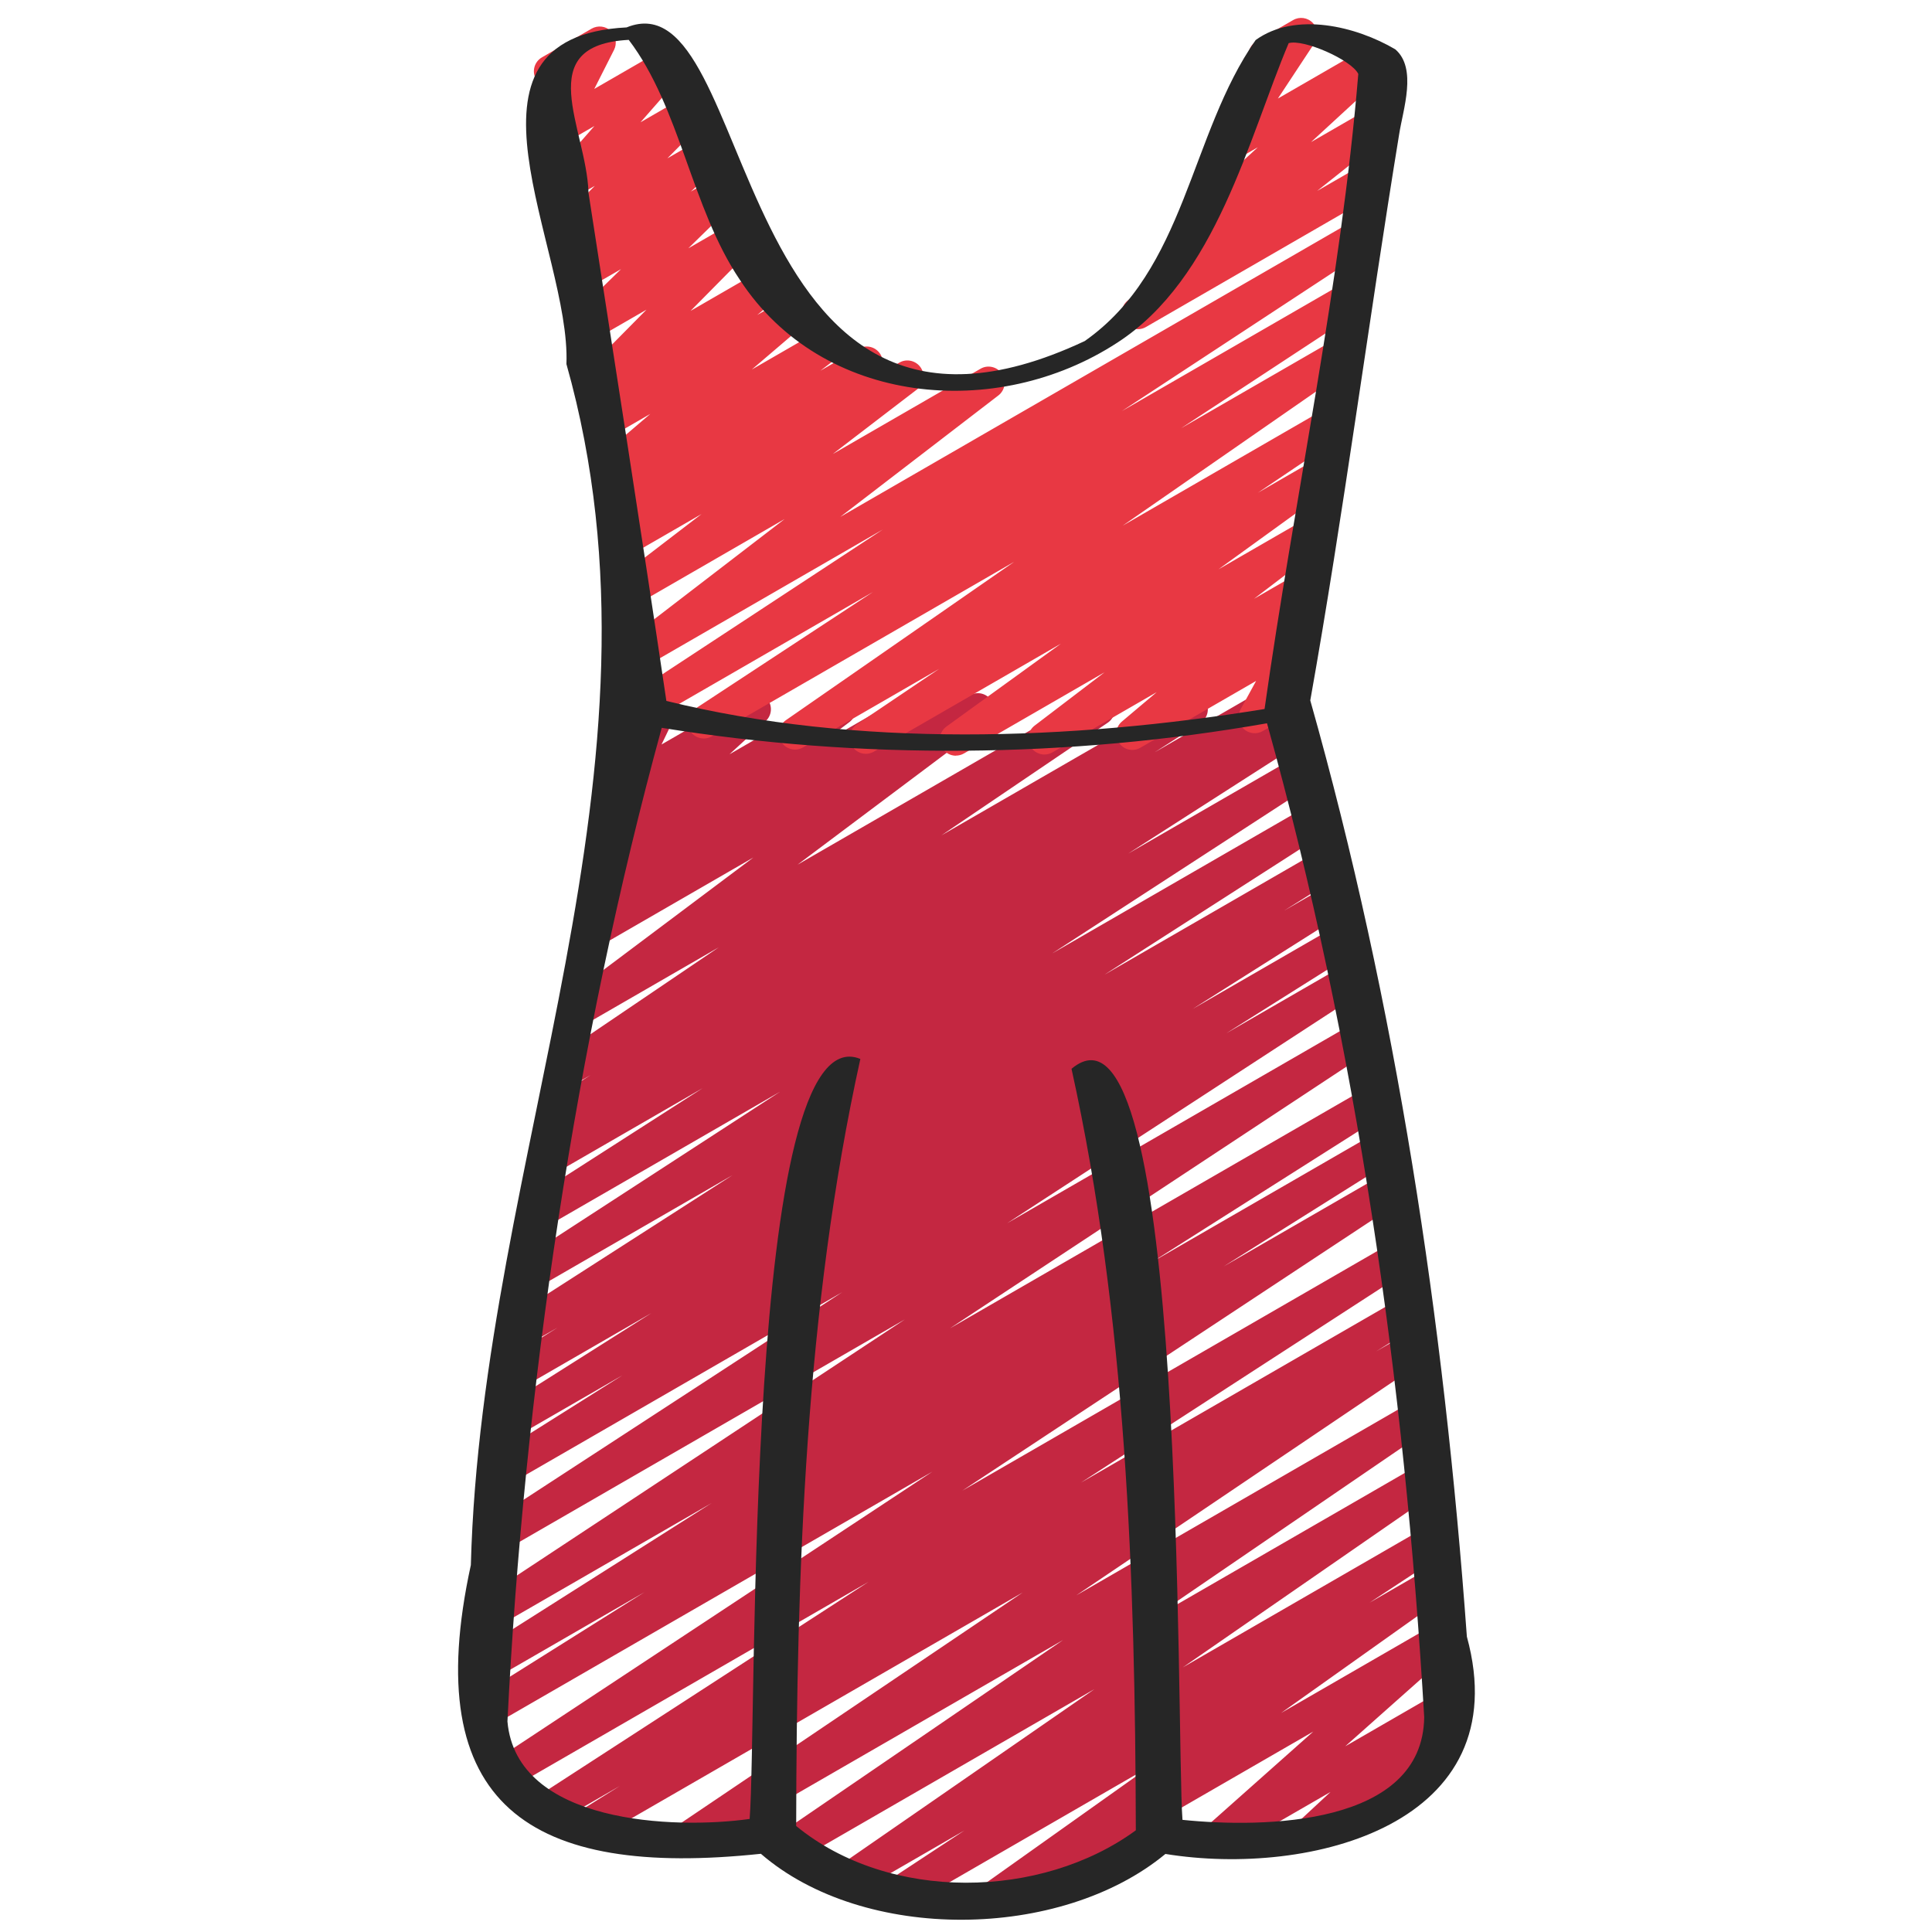 <svg id="Icons" viewBox="0 0 60 60" xmlns="http://www.w3.org/2000/svg"><path d="m30.834 59.438c-.165 0-.325-.082-.421-.229-.145-.226-.086-.523.131-.678l5.161-3.667-7.528 4.347c-.236.136-.533.06-.676-.17-.142-.23-.075-.532.151-.681l2.298-1.512-3.338 1.927c-.233.137-.527.062-.673-.165-.144-.227-.082-.526.139-.679l7.914-5.475-9.247 5.339c-.232.137-.529.062-.673-.166s-.081-.527.141-.68l8.801-6.016-11.473 6.623c-.235.136-.531.061-.674-.168s-.079-.528.145-.679l10.75-7.253-13.257 7.653c-.238.138-.538.058-.679-.175-.141-.234-.067-.537.164-.682l1.261-.788-1.965 1.134c-.235.138-.534.06-.677-.172-.142-.23-.072-.533.154-.681l10.209-6.618-11.06 6.385c-.235.136-.533.061-.676-.17-.142-.229-.075-.531.15-.68l13.57-8.958-13.632 7.87c-.236.138-.537.061-.679-.175-.141-.233-.068-.536.163-.682l5.208-3.271-4.61 2.661c-.235.138-.537.061-.678-.174-.141-.232-.069-.535.16-.681l7.214-4.574-6.583 3.8c-.235.136-.533.062-.676-.17-.142-.229-.075-.531.15-.68l13.111-8.654-12.394 7.155c-.235.137-.534.061-.676-.171s-.074-.533.152-.681l10.971-7.147-10.244 5.914c-.236.139-.536.06-.678-.175-.142-.232-.069-.536.161-.681l3.938-2.479-3.262 1.883c-.235.138-.536.06-.678-.174-.141-.233-.069-.536.16-.682l4.678-2.958-3.98 2.298c-.235.139-.537.059-.679-.175-.141-.233-.067-.537.163-.682l1.58-.989-.896.517c-.236.137-.536.06-.677-.173-.142-.231-.072-.534.156-.681l6.848-4.396-6.087 3.514c-.235.137-.534.061-.677-.171-.142-.231-.073-.533.154-.681l8.089-5.254-7.279 4.202c-.236.138-.535.06-.677-.173-.142-.231-.071-.534.157-.681l5.394-3.459-4.606 2.659c-.235.138-.537.06-.678-.174s-.069-.536.161-.682l.63-.397c-.211.062-.448-.022-.567-.22-.142-.232-.071-.534.157-.681l1.423-.911-.653.377c-.232.137-.53.062-.674-.167-.143-.229-.079-.528.144-.68l5.162-3.497-4.273 2.467c-.229.133-.521.063-.667-.157-.146-.221-.095-.517.117-.676l5.899-4.424-4.841 2.795c-.229.137-.527.062-.673-.165-.143-.227-.082-.526.139-.679l.6-.415c-.18-.004-.341-.072-.44-.224-.146-.221-.095-.517.116-.676l.967-.729-.062.036c-.219.129-.501.07-.653-.137-.15-.206-.122-.492.065-.664l1.126-1.032-.103.059c-.19.109-.429.083-.59-.066s-.206-.386-.11-.584l.67-1.389c-.047-.038-.088-.085-.12-.141-.139-.239-.057-.545.183-.683l.599-.346c.19-.109.429-.083.59.066s.206.386.11.584l-.425.88 2.648-1.528c.22-.128.502-.069.653.137.15.206.122.492-.065.664l-1.125 1.031 3.172-1.831c.227-.134.521-.064.667.156.146.221.095.517-.116.676l-.971.731 2.708-1.562c.234-.135.528-.061.673.165.143.227.082.526-.139.679l-.04.027 1.509-.87c.227-.135.521-.065.667.157.146.221.095.517-.117.676l-5.899 4.424 9.102-5.255c.235-.135.531-.062.674.167s.079.528-.144.68l-5.164 3.498 7.523-4.343c.236-.136.537-.059.677.173.142.232.071.534-.157.681l-1.419.908 3.051-1.761c.237-.137.537-.06.678.174s.069.536-.161.682l-.336.212.806-.465c.238-.137.536-.059.677.173.142.231.071.534-.157.681l-5.383 3.452 5.21-3.008c.236-.138.534-.06.677.171.142.231.073.533-.154.681l-8.089 5.254 7.947-4.588c.236-.138.536-.06.677.173.142.231.072.534-.156.681l-6.847 4.396 6.659-3.845c.236-.137.538-.059.679.175s.067.537-.163.682l-1.591.996 1.323-.764c.236-.137.537-.06.678.174s.069.536-.16.682l-4.685 2.963 4.441-2.564c.236-.136.537-.06.678.175.141.232.069.536-.161.681l-3.919 2.467 3.656-2.11c.235-.137.534-.061.676.171s.074.533-.152.681l-10.981 7.154 10.809-6.239c.233-.137.532-.062.676.17.142.229.075.531-.15.68l-13.112 8.654 12.963-7.483c.236-.137.537-.06.678.174.141.232.069.535-.16.681l-7.188 4.559 6.918-3.994c.238-.136.538-.06.679.175.141.233.068.536-.163.682l-5.226 3.283 4.926-2.844c.234-.138.532-.062.676.17.142.229.075.531-.15.68l-13.569 8.958 13.365-7.717c.235-.137.534-.061.677.172.142.23.072.533-.154.681l-10.203 6.614 9.928-5.731c.237-.139.537-.059.679.175.141.234.067.537-.164.682l-1.275.798.91-.525c.233-.138.53-.061.674.168.143.229.079.528-.145.679l-10.752 7.255 10.474-6.047c.234-.136.53-.061.673.166.144.228.081.527-.141.68l-8.799 6.015 8.481-4.896c.234-.135.528-.061.673.165.144.227.082.526-.139.679l-7.914 5.475 7.567-4.369c.235-.137.533-.06.676.17.142.23.075.532-.151.681l-2.293 1.509 1.876-1.083c.23-.136.525-.062.671.162.145.226.086.523-.131.678l-5.164 3.669 4.755-2.745c.221-.129.506-.068.655.14.15.208.118.496-.073.667l-3.344 2.972 2.886-1.666c.219-.127.501-.069.652.136s.124.49-.062.663l-1.003.932.176-.102c.237-.14.545-.057.683.183.139.239.057.545-.183.683l-4.02 2.32c-.218.13-.499.069-.652-.136-.151-.205-.124-.49.062-.663l1.003-.931-3.295 1.901c-.219.13-.504.069-.655-.14-.15-.208-.118-.496.073-.667l3.343-2.971-9.699 5.6c-.078.046-.165.067-.25.067z" fill="#c42741"/><path d="m35.337 10.222c-.16 0-.317-.077-.413-.219-.147-.216-.104-.51.102-.673l2.217-1.764c-.209.086-.454.021-.593-.167-.15-.205-.123-.491.064-.664l2.348-2.161-.707.408c-.199.118-.453.081-.614-.09-.158-.169-.181-.425-.054-.618l1.389-2.106c-.095-.041-.178-.111-.233-.208-.139-.239-.057-.545.183-.683l1.132-.653c.2-.117.455-.08.614.09.158.169.181.425.054.618l-1.14 1.728 2.789-1.609c.22-.128.502-.069.653.137.15.205.123.491-.064.664l-2.348 2.161 1.82-1.051c.225-.133.517-.065.663.151.147.216.104.51-.102.673l-2.191 1.743 1.353-.78c.238-.14.545-.057.683.183.139.239.057.545-.183.683l-7.171 4.141c-.078.046-.165.067-.25.067z" fill="#e83843"/><path d="m29.686 23.469c-.164 0-.324-.081-.42-.229-.145-.223-.089-.521.127-.677l3.555-2.573-5.808 3.353c-.236.135-.531.06-.674-.168-.143-.229-.079-.528.145-.68l2.554-1.722-4.225 2.438c-.232.135-.528.062-.672-.165s-.083-.525.137-.679l7.092-4.92-9.39 5.42c-.236.136-.533.06-.676-.17-.142-.23-.075-.532.151-.681l5.529-3.631-6.846 3.952c-.235.137-.533.059-.676-.17-.142-.23-.075-.532.151-.681l7.676-5.041-7.401 4.273c-.226.133-.519.065-.666-.154-.146-.22-.098-.515.111-.675l4.909-3.771-4.65 2.685c-.226.133-.521.063-.666-.155-.146-.219-.098-.514.112-.674l2.622-2.01-2.303 1.329c-.227.135-.523.062-.669-.16s-.091-.52.124-.677l.244-.177c-.199.047-.412-.033-.53-.21-.146-.219-.098-.514.112-.675l.616-.472-.242.14c-.222.129-.509.068-.658-.144s-.113-.501.083-.669l1.631-1.394-1.282.74c-.225.131-.512.066-.66-.146-.148-.214-.109-.505.091-.671l.698-.58-.316.183c-.215.127-.491.071-.646-.127-.153-.198-.136-.479.04-.657l1.956-1.979-1.633.942c-.217.125-.496.071-.648-.131-.152-.2-.131-.483.049-.659l1.443-1.412-1.087.627c-.218.128-.499.071-.651-.135-.151-.204-.126-.489.06-.663l.872-.817-.486.28c-.214.126-.492.071-.646-.127-.153-.199-.136-.479.04-.657l1.083-1.094-.705.407c-.21.124-.481.074-.637-.115s-.15-.463.011-.647l1.318-1.503-.958.553c-.192.112-.433.083-.594-.069s-.202-.392-.103-.589l.613-1.212-.086.05c-.24.138-.546.057-.683-.183-.139-.239-.057-.545.183-.683l1.542-.891c.192-.109.433-.082.594.069.16.152.202.392.103.589l-.614 1.213 2.126-1.227c.21-.123.481-.075.637.115.155.189.15.463-.011.647l-1.317 1.502 1.312-.758c.215-.126.493-.07.646.127.153.199.136.479-.04.657l-1.083 1.093 1.011-.583c.218-.128.498-.071.651.135.151.204.126.489-.06.663l-.872.817.764-.44c.216-.128.495-.071.648.131.152.2.131.483-.049.659l-1.443 1.413 1.419-.819c.216-.126.492-.071.646.127s.136.479-.04.657l-1.955 1.978 2.199-1.27c.224-.131.512-.066.66.146.148.214.109.505-.091.671l-.698.58.89-.514c.22-.131.509-.068.658.144s.113.501-.083.669l-1.632 1.394 2.193-1.266c.227-.133.52-.063.666.155.146.219.098.514-.112.675l-.618.474 1.186-.685c.229-.133.523-.062.669.16.146.223.091.52-.124.677l-.081.059.801-.462c.227-.134.52-.063.666.155s.098.514-.112.674l-2.621 2.009 4.587-2.647c.226-.133.519-.065.666.154.146.22.098.515-.111.675l-4.909 3.771 15.896-9.177c.235-.138.533-.06.676.17.142.23.075.532-.151.681l-7.676 5.04 6.852-3.955c.235-.137.533-.06.676.17.142.23.075.532-.151.681l-5.537 3.636 4.742-2.737c.232-.135.528-.062.672.165s.083.525-.137.679l-7.092 4.92 6.22-3.59c.234-.137.53-.061.674.168.143.229.079.528-.145.68l-2.549 1.719 1.781-1.028c.229-.136.524-.062.67.161.145.223.089.521-.127.677l-3.55 2.569 2.723-1.571c.227-.134.521-.064.666.155.146.22.097.515-.112.675l-2.171 1.655 1.353-.78c.224-.13.511-.066.659.146s.111.502-.087.669l-1.081.913.266-.153c.193-.113.439-.082.6.075.16.156.196.4.089.598l-.609 1.113c.13.03.247.112.318.236.139.239.057.545-.183.684l-1.055.608c-.193.111-.438.081-.6-.076-.16-.156-.196-.4-.089-.598l.483-.883-3.594 2.074c-.223.131-.51.067-.659-.146-.148-.212-.111-.502.087-.669l1.079-.911-3.237 1.869c-.228.133-.521.063-.666-.155-.146-.22-.097-.515.112-.675l2.173-1.657-4.367 2.521c-.078.046-.165.067-.25.067z" fill="#e83843"/><path d="m14.624 48.598c-1.637 7.493 1.855 9.73 9.006 8.973 3.196 2.766 9.311 2.695 12.563.005 4.493.73 10.96-.918 9.362-6.749-.71-9.8-2.19-19.618-4.863-29.075 1.032-5.789 1.805-11.741 2.76-17.582.117-.759.568-2.049-.12-2.638-1.207-.712-3.101-1.183-4.337-.288-2.05 2.928-2.16 7.139-5.308 9.348-11.208 5.261-10.102-11.417-14.227-9.741-5.791.292-1.725 6.879-1.869 10.455 3.548 12.56-2.632 24.586-2.968 37.293zm3.652-42.626c-.066-1.997-1.786-4.574 1.25-4.734 1.604 2.106 1.939 5.215 3.456 7.459 2.56 3.907 7.974 4.384 11.715 1.946 3.077-1.991 4.079-6.357 5.324-9.303.459-.136 1.953.519 2.162.957-.541 6.532-1.987 13.179-2.911 19.722-6.032.979-12.662 1.209-18.577-.251-.769-5.191-1.613-10.572-2.421-15.796zm2.273 16.631c6.205.998 12.605.945 18.799-.141 2.8 10.048 4.27 20.462 4.882 30.863-.042 3.385-4.994 3.451-7.507 3.192-.201-2.625.161-26.358-3.446-23.324 1.696 7.68 1.979 15.814 1.997 23.649-2.928 2.143-7.656 2.242-10.548-.134.013-7.888.284-16.083 1.993-23.822-3.623-1.476-3.198 20.509-3.438 23.603-2.327.326-7.243.156-7.522-3.028.512-10.239 2.106-21.063 4.792-30.858z" fill="#262626"/></svg>